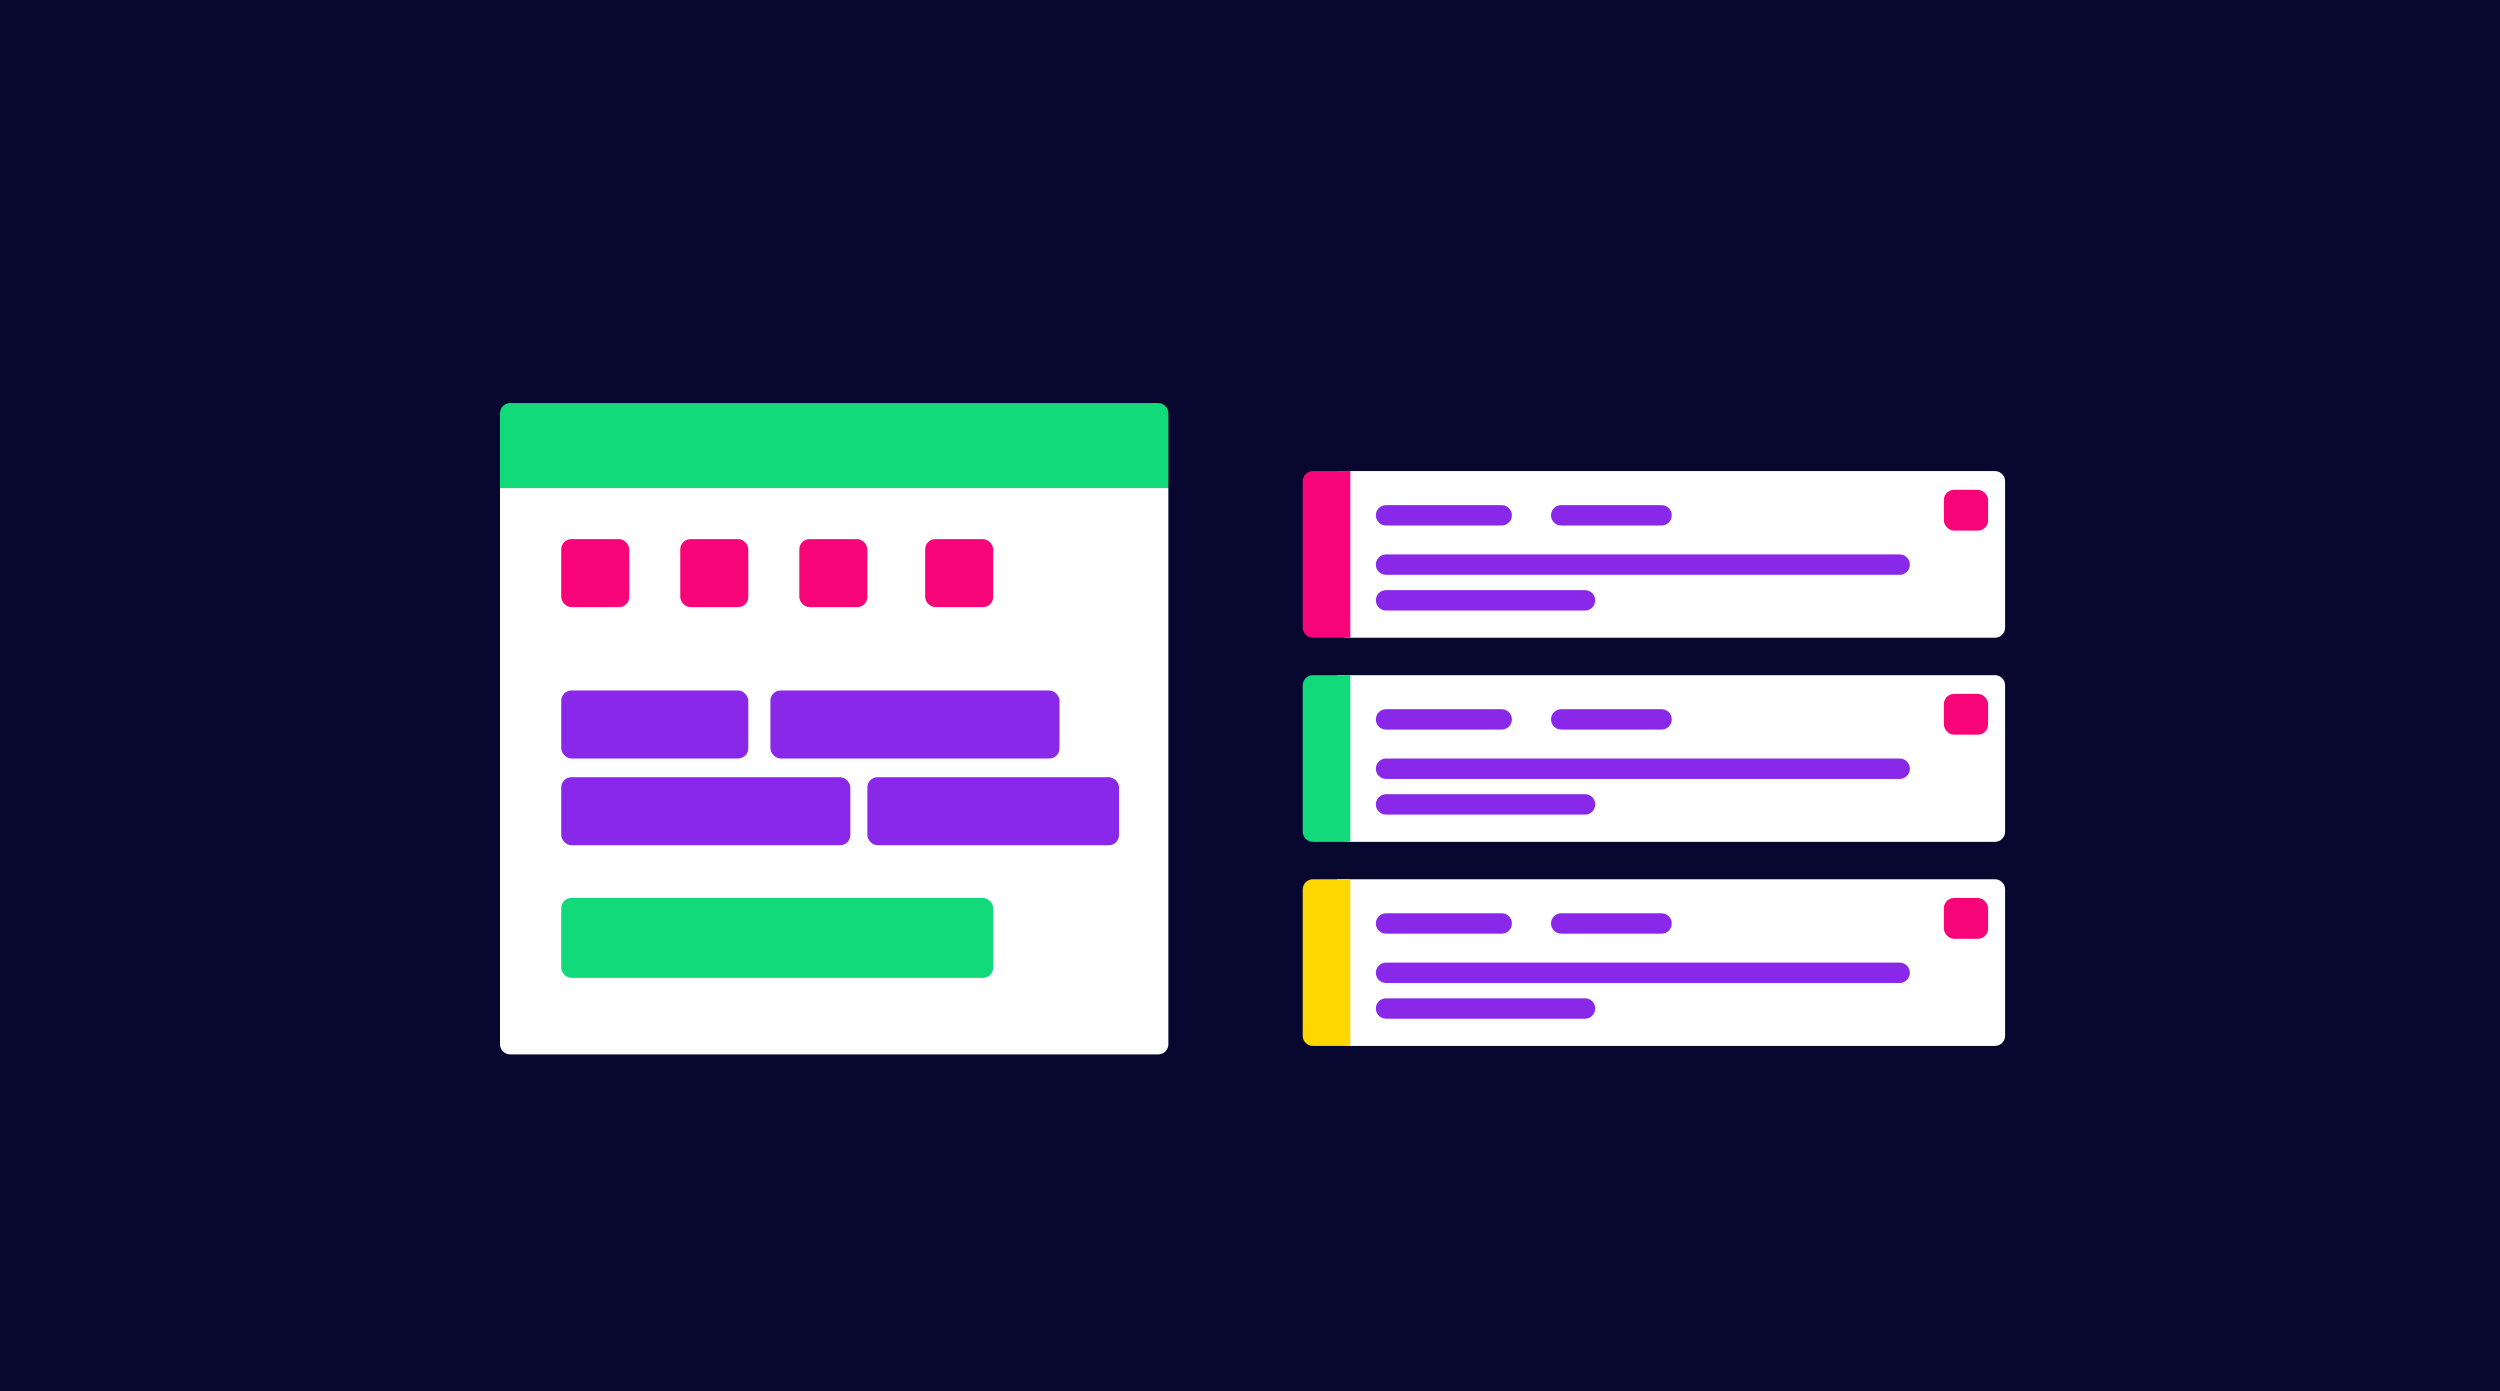 <svg width="1470" height="818" viewBox="0 0 1470 818" fill="none" xmlns="http://www.w3.org/2000/svg">
<rect width="1470" height="818" fill="#080730"/>
<path d="M786 277H1173C1176.31 277 1179 279.686 1179 283V369C1179 372.314 1176.31 375 1173 375H792C788.686 375 786 372.314 786 369V277Z" fill="white"/>
<path d="M766 283C766 279.686 768.686 277 772 277H794V375H772C768.686 375 766 372.314 766 369V283Z" fill="#F80479"/>
<rect x="1143" y="288" width="26" height="24" rx="6" fill="#F80479"/>
<path d="M809 303C809 299.686 811.686 297 815 297H883C886.314 297 889 299.686 889 303V303C889 306.314 886.314 309 883 309H815C811.686 309 809 306.314 809 303V303Z" fill="#8A28E9"/>
<path d="M809 332C809 328.686 811.686 326 815 326H1117C1120.31 326 1123 328.686 1123 332V332C1123 335.314 1120.31 338 1117 338H815C811.686 338 809 335.314 809 332V332Z" fill="#8A28E9"/>
<path d="M809 353C809 349.686 811.686 347 815 347H932C935.314 347 938 349.686 938 353V353C938 356.314 935.314 359 932 359H815C811.686 359 809 356.314 809 353V353Z" fill="#8A28E9"/>
<path d="M912 303C912 299.686 914.686 297 918 297H977C980.314 297 983 299.686 983 303V303C983 306.314 980.314 309 977 309H918C914.686 309 912 306.314 912 303V303Z" fill="#8A28E9"/>
<path d="M786 397H1173C1176.31 397 1179 399.686 1179 403V489C1179 492.314 1176.31 495 1173 495H792C788.686 495 786 492.314 786 489V397Z" fill="white"/>
<path d="M766 403C766 399.686 768.686 397 772 397H794V495H772C768.686 495 766 492.314 766 489V403Z" fill="#12D979"/>
<rect x="1143" y="408" width="26" height="24" rx="6" fill="#F80479"/>
<path d="M809 423C809 419.686 811.686 417 815 417H883C886.314 417 889 419.686 889 423V423C889 426.314 886.314 429 883 429H815C811.686 429 809 426.314 809 423V423Z" fill="#8A28E9"/>
<path d="M809 452C809 448.686 811.686 446 815 446H1117C1120.31 446 1123 448.686 1123 452V452C1123 455.314 1120.31 458 1117 458H815C811.686 458 809 455.314 809 452V452Z" fill="#8A28E9"/>
<path d="M809 473C809 469.686 811.686 467 815 467H932C935.314 467 938 469.686 938 473V473C938 476.314 935.314 479 932 479H815C811.686 479 809 476.314 809 473V473Z" fill="#8A28E9"/>
<path d="M912 423C912 419.686 914.686 417 918 417H977C980.314 417 983 419.686 983 423V423C983 426.314 980.314 429 977 429H918C914.686 429 912 426.314 912 423V423Z" fill="#8A28E9"/>
<path d="M786 517H1173C1176.31 517 1179 519.686 1179 523V609C1179 612.314 1176.31 615 1173 615H792C788.686 615 786 612.314 786 609V517Z" fill="white"/>
<path d="M766 523C766 519.686 768.686 517 772 517H794V615H772C768.686 615 766 612.314 766 609V523Z" fill="#FFD700"/>
<rect x="1143" y="528" width="26" height="24" rx="6" fill="#F80479"/>
<path d="M809 543C809 539.686 811.686 537 815 537H883C886.314 537 889 539.686 889 543V543C889 546.314 886.314 549 883 549H815C811.686 549 809 546.314 809 543V543Z" fill="#8A28E9"/>
<path d="M809 572C809 568.686 811.686 566 815 566H1117C1120.31 566 1123 568.686 1123 572V572C1123 575.314 1120.31 578 1117 578H815C811.686 578 809 575.314 809 572V572Z" fill="#8A28E9"/>
<path d="M809 593C809 589.686 811.686 587 815 587H932C935.314 587 938 589.686 938 593V593C938 596.314 935.314 599 932 599H815C811.686 599 809 596.314 809 593V593Z" fill="#8A28E9"/>
<path d="M912 543C912 539.686 914.686 537 918 537H977C980.314 537 983 539.686 983 543V543C983 546.314 980.314 549 977 549H918C914.686 549 912 546.314 912 543V543Z" fill="#8A28E9"/>
<path d="M294 243C294 239.686 296.686 237 300 237H681C684.314 237 687 239.686 687 243V287H294V243Z" fill="#12D979"/>
<path d="M294 287H687V614C687 617.314 684.314 620 681 620H300C296.686 620 294 617.314 294 614V287Z" fill="white"/>
<rect x="330" y="528" width="254" height="47" rx="6" fill="#12D979"/>
<rect x="330" y="317" width="40" height="40" rx="6" fill="#F80479"/>
<rect x="400" y="317" width="40" height="40" rx="6" fill="#F80479"/>
<rect x="470" y="317" width="40" height="40" rx="6" fill="#F80479"/>
<rect x="544" y="317" width="40" height="40" rx="6" fill="#F80479"/>
<rect x="330" y="406" width="110" height="40" rx="6" fill="#8A28E9"/>
<rect x="453" y="406" width="170" height="40" rx="6" fill="#8A28E9"/>
<rect x="330" y="457" width="170" height="40" rx="6" fill="#8A28E9"/>
<rect x="510" y="457" width="148" height="40" rx="6" fill="#8A28E9"/>
</svg>
